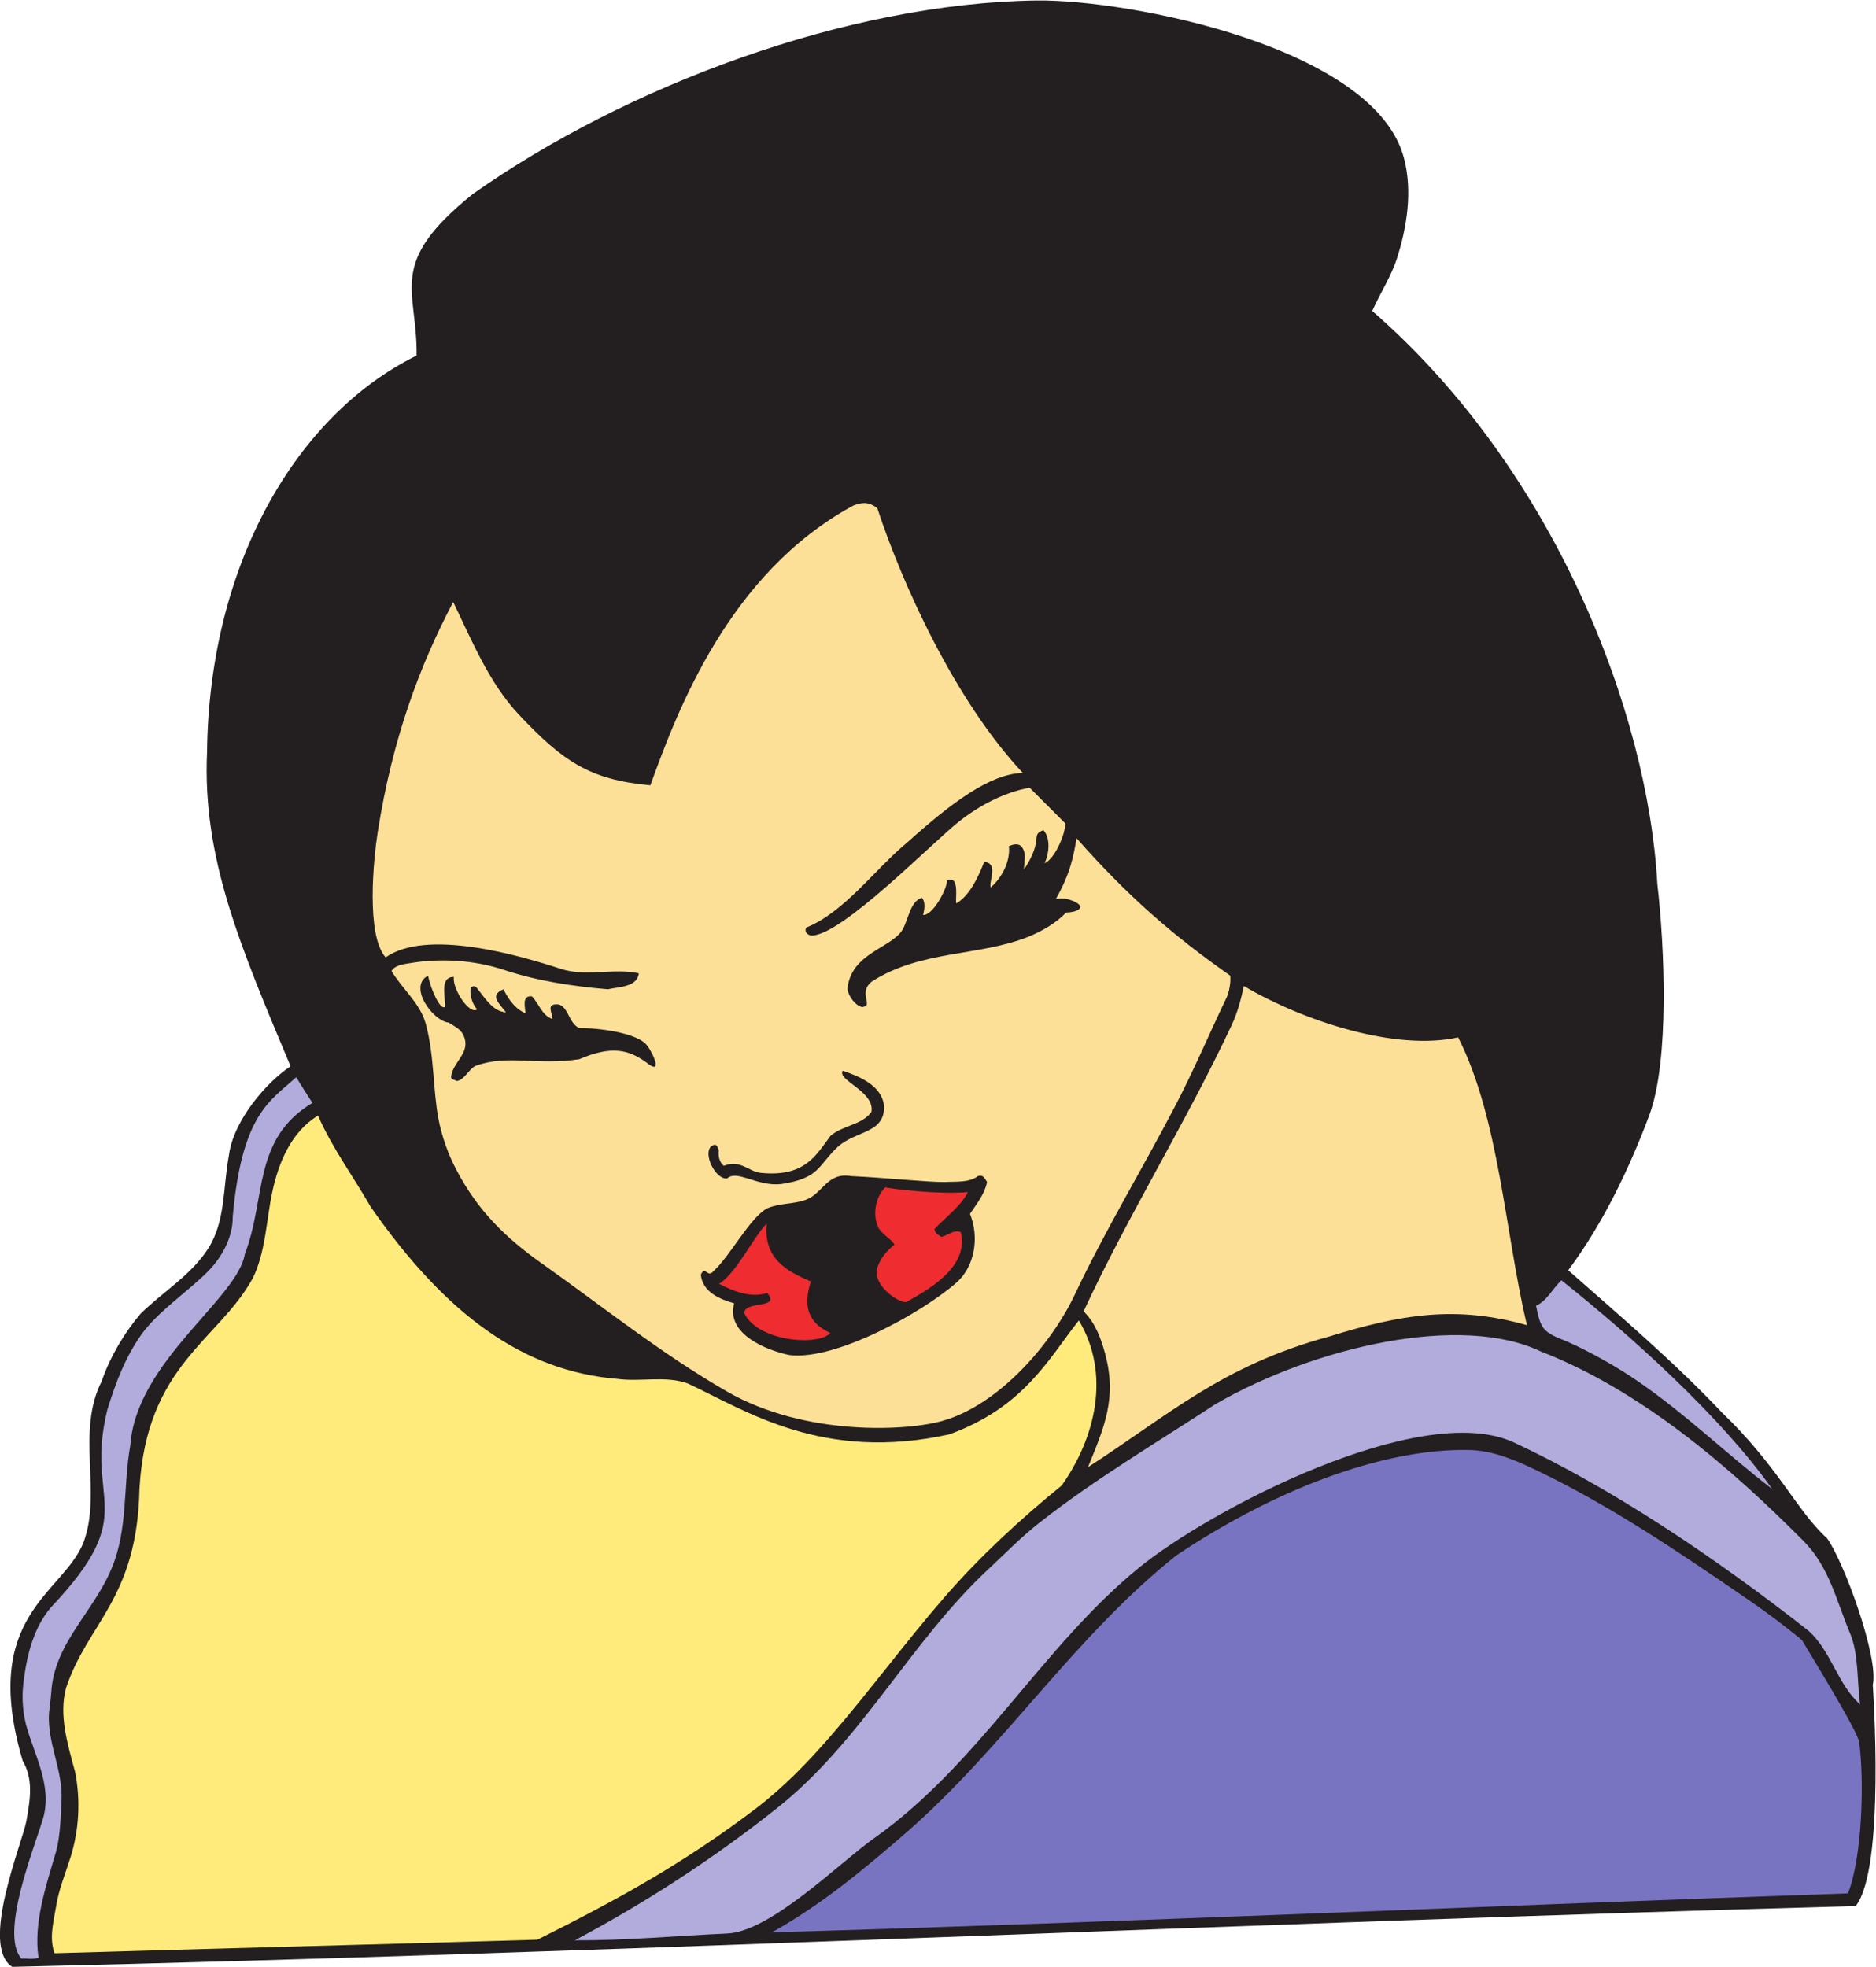 <?xml version="1.0" encoding="UTF-8" standalone="no"?>
<svg
   xmlns:dc="http://purl.org/dc/elements/1.1/"
   xmlns:cc="http://creativecommons.org/ns#"
   xmlns:rdf="http://www.w3.org/1999/02/22-rdf-syntax-ns#"
   xmlns:svg="http://www.w3.org/2000/svg"
   xmlns="http://www.w3.org/2000/svg"
   viewBox="0 0 610.067 639.547"
   height="639.547"
   width="610.067"
   xml:space="preserve"
   id="svg2"
   version="1.1"><defs
     id="defs6" /><g
     transform="matrix(1.333,0,0,-1.333,0,639.547)"
     id="g10"><g
       transform="scale(0.1)"
       id="g12"><path
         id="path14"
         style="fill:#231f20;fill-opacity:1;fill-rule:evenodd;stroke:none"
         d="m 3425.45,4410.72 c 20.89,-79.92 6.48,-167.04 -16.56,-240.47 -14.4,-46.09 -41.75,-87.13 -61.19,-131.05 443.51,-385.92 672.48,-977.76 695.51,-1397.52 18,-155.52 29.52,-431.99 -19.44,-563.75 -48.23,-129.61 -114.47,-267.13 -198,-378.73 127.44,-112.32 257.04,-222.48 374.41,-346.31 139.68,-134.65 183.59,-241.21 257.04,-307.44 41.76,-58.321 126.72,-291.602 111.6,-357.852 0,-0.723 31.68,-447.11 -41.77,-539.278 C 3028.02,107.285 1528.98,34.57 29.938,0 -50.707,51.113 55.133,303.848 64.492,356.406 73.852,409.688 81.773,457.207 55.133,503.281 -49.27,857.52 152.336,908.652 203.453,1034.65 c 46.082,121.68 -18.719,270 44.645,393.83 20.879,61.93 59.035,123.12 95.039,164.88 54.715,54 122.394,92.89 164.875,159.12 42.48,66.25 36.004,150.49 50.402,226.8 10.801,85.68 92.879,180 150.481,217.44 -123.118,293.76 -215.282,508.32 -203.762,766.08 5.043,463.68 221.762,825.13 511.197,967.68 2.17,163.44 -74.877,223.2 136.81,393.84 375.84,264.97 913.68,465.84 1375.19,472.32 226.81,2.88 828.01,-114.48 897.12,-385.92 v 0" /><path
         id="path16"
         style="fill:#231f20;fill-opacity:1;fill-rule:evenodd;stroke:none"
         d="m 3269.93,4558.33 c 73.45,-47.53 134.64,-131.77 136.09,-217.45 2.87,-103.68 -33.84,-195.12 -83.53,-279.36 -186.47,143.28 -646.55,228.24 -866.88,209.52 -228.23,342.73 -814.32,194.41 -1036.8,25.21 -120.96,-74.89 -249.12,-239.05 -298.79,-369.37 -23.05,20.89 -52.56,6.48 -78.49,8.64 4.33,44.64 -4.32,90.73 -2.88,134.64 -41.037,206.64 460.8,432 629.28,502.57 244.08,97.91 516.96,173.52 779.77,190.07 218.87,12.96 557.27,-30.24 822.23,-204.47 v 0" /><path
         id="path18"
         style="fill:#231f20;fill-opacity:1;fill-rule:evenodd;stroke:none"
         d="m 2425.37,4265.29 c -238.32,-61.92 -357.83,-437.05 -296.64,-656.65 -14.39,10.81 -32.4,-1.44 -50.39,-2.88 -289.45,-167.04 -401.04,-388.08 -514.09,-690.47 -192.24,1.43 -346.32,226.07 -405.36,374.39 -157.68,385.2 1.44,860.4 387.36,1044 203.77,105.12 669.61,202.32 879.12,-68.39 v 0" /><path
         id="path20"
         style="fill:#231f20;fill-opacity:1;fill-rule:evenodd;stroke:none"
         d="M 3372.89,3972.24 C 3524.81,3834 3730.01,3528 3789.05,3340.08 c 98.65,-315.36 137.52,-627.12 -81.35,-916.56 -295.92,-351.35 -892.81,146.16 -1064.16,360.72 -228.25,243.36 -442.81,552.24 -500.4,922.32 -4.33,240.48 129.59,502.56 309.59,536.4 337.68,19.44 773.29,-112.32 920.16,-270.72 v 0" /><path
         id="path22"
         style="fill:#231f20;fill-opacity:1;fill-rule:evenodd;stroke:none"
         d="m 1097.7,3902.4 c -64.09,-225.36 -59.05,-345.6 -8.65,-537.11 -82.8,-144 -171.355,-326.17 -209.515,-631.45 -7.199,-76.32 -5.043,-152.64 5.758,-228.96 12.242,-90 107.281,-146.87 122.407,-235.45 14.39,-80.62 17.99,-161.99 36.71,-242.63 31.68,-140.39 145.45,-251.27 254.16,-335.51 105.13,-81.37 225.37,-143.28 324,-231.86 -59.03,-1.42 -119.52,-1.42 -178.55,10.8 -197.29,41.06 -366.48,198.73 -480.969,354.97 -83.516,126.01 -205.199,329.76 -264.953,478.08 -80.641,213.12 -156.965,396 -159.844,631.44 -12.238,352.8 146.16,791.28 467.276,942.48 32.4,17.28 64.08,27.37 92.17,25.2 v 0" /><path
         id="path24"
         style="fill:#231f20;fill-opacity:1;fill-rule:evenodd;stroke:none"
         d="m 4007.22,2129.77 c -33.13,-144.73 -156.24,-381.61 -265.69,-480.24 -30.24,189.36 -53.99,390.24 -123.11,567.35 -10.09,23.76 -25.21,46.09 -36.01,69.84 54.73,18.01 104.41,45.37 139.68,89.28 178.56,211.68 213.85,500.4 159.12,760.32 -7.92,41.04 -20.16,79.93 -30.23,120.24 149.75,-241.2 218.88,-814.32 156.24,-1126.79 v 0" /><path
         id="path26"
         style="fill:#fde098;fill-opacity:1;fill-rule:evenodd;stroke:none"
         d="m 3557.22,2267.29 c 100.08,-196.57 114.47,-476.65 167.75,-702.02 -172.79,48.97 -306.72,26.64 -483.84,-28.06 -260.63,-71.29 -389.52,-190.8 -586.79,-318.25 38.87,96.49 71.27,167.04 41.75,276.49 -10.07,36.72 -23.03,74.16 -52.55,103.67 110.87,238.32 249.12,459.36 360,695.53 15.11,31.68 23.76,64.08 30.95,97.91 145.44,-85.68 370.08,-159.12 522.73,-125.27 v 0" /><path
         id="path28"
         style="fill:#b2acdd;fill-opacity:1;fill-rule:evenodd;stroke:none"
         d="M 762.172,2107.44 C 615.293,2019.61 649.855,1874.16 597.297,1738.81 580.016,1630.08 332.336,1476.72 317.934,1272.25 299.938,1172.17 312.895,1069.2 272.574,972.715 228.652,865.449 131.453,789.121 124.977,668.164 c -1.442,-21.601 -6.481,-45.371 -5.762,-64.082 0.723,-66.23 33.836,-128.887 30.961,-195.84 -2.164,-42.48 -2.879,-88.554 -13.684,-128.164 C 112.734,199.434 81.055,106.563 94.016,22.324 81.055,17.285 65.934,20.879 52.258,20.156 -2.465,81.367 86.816,298.086 105.531,363.594 c 22.321,79.922 -23.758,156.972 -42.48,228.965 -8.637,35.293 -10.078,71.289 -5.039,106.562 7.922,64.082 25.203,130.313 66.965,178.555 221.757,234.724 80.636,252.014 136.796,480.954 20.883,67.7 43.918,128.17 83.52,184.34 41.762,57.6 113.762,104.39 162.719,154.08 33.121,33.83 60.484,82.79 59.761,132.48 22.321,252.72 92.879,283.67 154.801,340.55 13.68,-22.33 25.199,-40.31 39.598,-62.64 v 0" /><path
         id="path30"
         style="fill:#feeb7b;fill-opacity:1;fill-rule:evenodd;stroke:none"
         d="m 904.734,1853.28 c 184.316,-264.24 372.966,-400.31 601.196,-419.04 58.32,-7.91 118.09,8.65 172.8,-11.53 144,-67.67 329.04,-191.5 637.21,-123.82 184.31,66.95 244.07,187.91 316.07,277.91 77.76,-130.32 41.05,-285.12 -41.76,-402.48 C 2490.18,1092.97 2390.1,1000.8 2305.14,902.891 2208.65,792.012 2121.53,672.48 2025.78,562.324 1969.61,497.52 1910.57,437.051 1843.61,385.918 1667.93,252.715 1505.93,163.438 1310.82,66.25 924.176,54.727 519.535,44.648 132.895,33.125 c -12.957,38.164 -2.879,72.715 3.597,112.324 6.481,42.481 23.043,82.071 36.004,123.106 20.16,65.527 24.477,136.816 10.801,206.64 -19.445,71.289 -39.602,139.688 -22.32,204.493 52.558,159.843 173.515,216.718 179.277,485.992 16.562,302.41 192.242,361.45 276.48,514.09 31.68,64.8 33.121,143.28 47.52,210.23 15.121,71.29 46.078,146.88 111.601,186.48 33.836,-77.75 84.961,-146.87 128.879,-223.2 v 0" /><path
         id="path32"
         style="fill:#ef2c30;fill-opacity:1;fill-rule:evenodd;stroke:none"
         d="m 2361.29,1890 c -15.84,-33.12 -55.44,-62.64 -81.36,-90 0.72,-10.8 8.64,-13.67 16.57,-19.43 20.88,5.76 29.52,17.98 47.52,11.52 18.71,-78.5 -62.65,-132.48 -133.93,-170.64 -21.59,-0.73 -89.27,46.79 -66.95,91.44 8.63,20.16 19.43,32.38 38.87,48.95 -6.48,12.96 -33.12,26.64 -40.31,43.92 -13.69,30.96 -5.04,73.44 17.99,95.76 13.69,-3.59 128.88,-18 201.6,-11.52 v 0" /><path
         id="path34"
         style="fill:#ef2c30;fill-opacity:1;fill-rule:evenodd;stroke:none"
         d="m 1978.25,1671.84 c -28.8,-87.84 21.61,-112.31 47.53,-126 -30.97,-32.4 -177.85,-20.16 -210.25,48.96 0.72,30.96 90.72,9.36 56.17,48.97 -40.33,-12.97 -82.81,4.32 -117.36,22.3 42.48,26.64 82.79,113.05 115.91,146.9 -7.19,-83.54 44.64,-114.49 108,-141.13 v 0" /><path
         id="path36"
         style="fill:#b2acdd;fill-opacity:1;fill-rule:evenodd;stroke:none"
         d="m 4323.29,1165.68 c -111.59,85.69 -210.95,182.87 -327.6,262.8 -53.28,36.72 -119.52,73.43 -173.51,97.2 -56.89,22.33 -63.36,28.09 -74.88,87.11 26.64,11.53 40.32,41.78 61.92,61.94 173.51,-138.25 388.8,-332.64 514.07,-509.05 v 0" /><path
         id="path38"
         style="fill:#b2acdd;fill-opacity:1;fill-rule:evenodd;stroke:none"
         d="m 3758.82,1501.21 c 244.07,-95.04 460.07,-280.1 642.23,-463.69 61.93,-62.637 79.93,-147.598 112.33,-223.926 21.59,-51.836 16.55,-115.918 24.47,-173.516 -55.44,49.688 -69.83,128.887 -125.27,179.277 C 4178.57,1002.97 3928.02,1170 3691.13,1280.16 3462.89,1382.4 2949.53,1113.85 2777.45,972.715 2542.01,780.488 2387.93,493.926 2131.61,313.203 2047.38,253.438 1880.33,85.684 1773.77,81.367 1645.61,75.606 1526.82,64.082 1402.26,64.805 c 173.52,92.148 338.39,199.433 491.76,321.113 207.35,163.437 325.43,405.371 516.96,583.926 41.03,38.166 80.63,79.196 125.99,114.476 136.8,107.28 285.12,194.41 427.69,288 244.07,141.12 599.75,221.76 794.16,128.89 v 0" /><path
         id="path40"
         style="fill:#7974c2;fill-opacity:1;fill-rule:evenodd;stroke:none"
         d="m 3585.29,1260.72 c 56.17,-1.44 109.44,-23.77 159.12,-47.52 181.44,-86.4 348.48,-199.43 514.09,-313.2 46.79,-31.68 92.88,-66.23 137.52,-102.949 18,-30.977 136.07,-221.778 139.67,-249.121 12.24,-93.614 7.92,-277.93 -27.36,-368.653 -879.11,-30.234 -1747.43,-69.843 -2625.12,-95.039 119.52,66.25 223.92,153.36 326.88,242.637 240.48,209.531 408.96,476.641 658.8,676.095 230.41,154.78 498.96,262.79 716.4,257.75 v 0" /><path
         id="path42"
         style="fill:#fde098;fill-opacity:1;fill-rule:evenodd;stroke:none"
         d="m 2081.93,3564.72 c 17.28,6.48 35.28,11.53 58.32,-6.48 60.48,-184.32 189.36,-469.44 354.96,-645.84 -79.92,-2.15 -174.23,-72.72 -282.24,-169.92 -77.04,-63.36 -152.64,-169.92 -246.24,-207.36 -4.32,-9.36 0.73,-16.55 11.52,-19.44 72.72,-3.59 300.25,231.12 362.88,279.36 49.68,38.88 108.73,69.84 170.65,81.36 l 87.11,-87.12 c 0.72,-24.48 -25.2,-86.4 -50.39,-97.19 10.8,23.75 15.11,60.47 -2.89,80.64 -11.52,-4.33 -16.56,-7.21 -17.28,-21.61 -0.71,-23.76 -16.55,-54.72 -30.23,-74.16 0.72,21.61 5.76,36 -2.89,51.12 -7.91,14.4 -21.6,10.8 -33.83,5.76 3.59,-36 -15.84,-76.32 -44.64,-100.8 -3.6,12.96 10.08,39.6 0.71,54 -3.59,5.76 -9.35,7.92 -16.55,7.92 -12.97,-33.12 -33.85,-80.64 -67.69,-100.8 -4.32,5.04 10.08,70.56 -23.03,56.16 1.43,-18.72 -34.57,-87.12 -58.32,-84.24 3.59,12.24 6.48,31.69 -2.88,41.76 -28.8,-8.64 -32.41,-52.55 -47.52,-78.48 -28.08,-44.64 -123.85,-56.16 -133.92,-141.84 0.71,-23.05 29.51,-53.28 41.75,-44.63 17.28,4.32 -14.4,35.27 17.28,60.47 119.52,77.04 261.36,61.21 382.32,109.44 34.57,14.4 66.25,32.4 92.16,59.04 22.33,0 54.72,11.52 17.28,28.08 -10.08,3.6 -22.31,8.65 -42.48,5.04 35.28,61.2 43.92,107.28 50.4,148.32 123.13,-139.67 232.57,-235.44 375.13,-335.51 1.43,-17.29 -2.88,-39.61 -8.65,-52.57 -42.48,-88.56 -80.64,-179.28 -125.99,-265.67 -80.65,-154.8 -172.08,-305.29 -245.53,-461.52 -59.75,-124.57 -186.48,-266.41 -318.95,-305.3 -85.69,-25.91 -336.97,-39.58 -528.49,70.57 -159.12,91.45 -302.4,206.64 -452.88,313.2 -88.55,62.64 -155.51,128.89 -206.64,226.08 -20.87,38.89 -36.71,84.24 -44.64,125.99 -13.68,72.74 -10.07,156.25 -30.96,231.86 -13.67,50.39 -56.877,84.24 -83.513,128.87 9.355,15.13 30.238,16.56 47.523,19.44 69.84,11.53 151.91,7.92 226.07,-16.56 82.09,-27.36 169.2,-40.32 254.16,-47.51 28.09,6.48 71.29,5.04 75.61,38.87 -62.64,13.68 -126.73,-9.36 -190.09,10.8 -102.96,33.84 -328.32,98.64 -427.68,28.08 -48.234,54.73 -29.515,239.76 -19.437,304.56 36.004,230.4 103.687,409.68 184.317,562.32 46.09,-95.04 87.12,-196.55 159.84,-274.32 107.28,-113.76 172.09,-159.12 321.12,-172.8 65.52,180.72 190.81,517.68 495.36,682.56 z m 223.21,-1650.23 c 25.91,1.43 59.03,-2.17 80.63,14.4 13.68,4.31 16.57,-6.49 22.33,-14.4 -6.49,-30.25 -24.49,-51.85 -41.76,-77.77 23.04,-56.15 12.23,-128.17 -33.13,-167.76 -82.8,-72.71 -295.91,-191.52 -408.23,-176.4 -51.84,10.8 -154.8,49.69 -133.93,125.99 -35.27,10.08 -77.03,27.37 -81.36,69.85 10.8,23.77 15.84,-9.36 30.96,8.65 41.05,37.44 88.56,130.31 131.05,153.36 31.68,12.95 60.47,9.36 92.87,20.16 43.2,15.11 52.56,68.39 111.6,58.32 81.37,-3.62 189.36,-15.12 228.97,-14.4 z m -1218.97,428.4 c -1.44,31.68 -11.52,71.99 20.88,71.99 -3.6,-30.23 38.88,-93.59 56.89,-79.2 -12.96,14.4 -18.01,36 -15.84,51.84 3.6,5.04 8.63,5.76 13.67,2.17 19.44,-23.05 39.6,-59.77 72.72,-61.21 -18.71,23.77 -40.31,41.75 -6.48,56.17 18.72,-36 33.85,-48.97 54,-59.04 0,11.52 -10.8,45.35 15.84,41.75 18.72,-20.88 23.77,-45.35 49.69,-55.45 0,15.84 -15.13,36.02 10.07,36.02 28.81,0.72 28.81,-48.24 56.88,-58.32 40.32,1.43 143.28,-10.8 164.89,-43.2 15.11,-19.46 37.44,-72.72 -1.45,-41.04 -44.63,32.38 -85.67,42.48 -164.88,8.63 -105.84,-15.84 -173.51,12.25 -252,-15.84 -15.84,-5.76 -27.35,-34.57 -46.8,-37.44 -4.32,3.6 -15.11,2.87 -13.68,11.53 4.32,33.82 43.92,55.43 33.13,92.14 -6.49,22.33 -21.61,27.37 -38.89,38.89 -40.32,4.32 -100.076,90 -50.4,114.49 5.04,-29.53 30.97,-89.29 41.76,-74.88 z m 1070.65,-243.36 c 1.43,-66.25 -66.25,-59.04 -111.61,-97.93 -50.4,-46.8 -43.92,-77.75 -139.68,-92.17 -58.32,-6.46 -107.28,36.02 -131.76,13.7 -28.08,-2.9 -59.04,59.04 -38.88,78.47 14.4,9.36 14.4,-1.44 18.72,-9.35 -2.16,-13.7 1.44,-30.24 12.25,-38.17 41.03,15.84 59.03,-13.67 90,-17.28 107.28,-10.8 134.63,42.48 169.92,90 30.95,26.64 75.59,25.91 100.08,58.32 9.35,50.41 -84.97,77.77 -69.84,100.8 40.31,-13.67 95.75,-36 100.8,-86.39 v 0" /></g></g></svg>